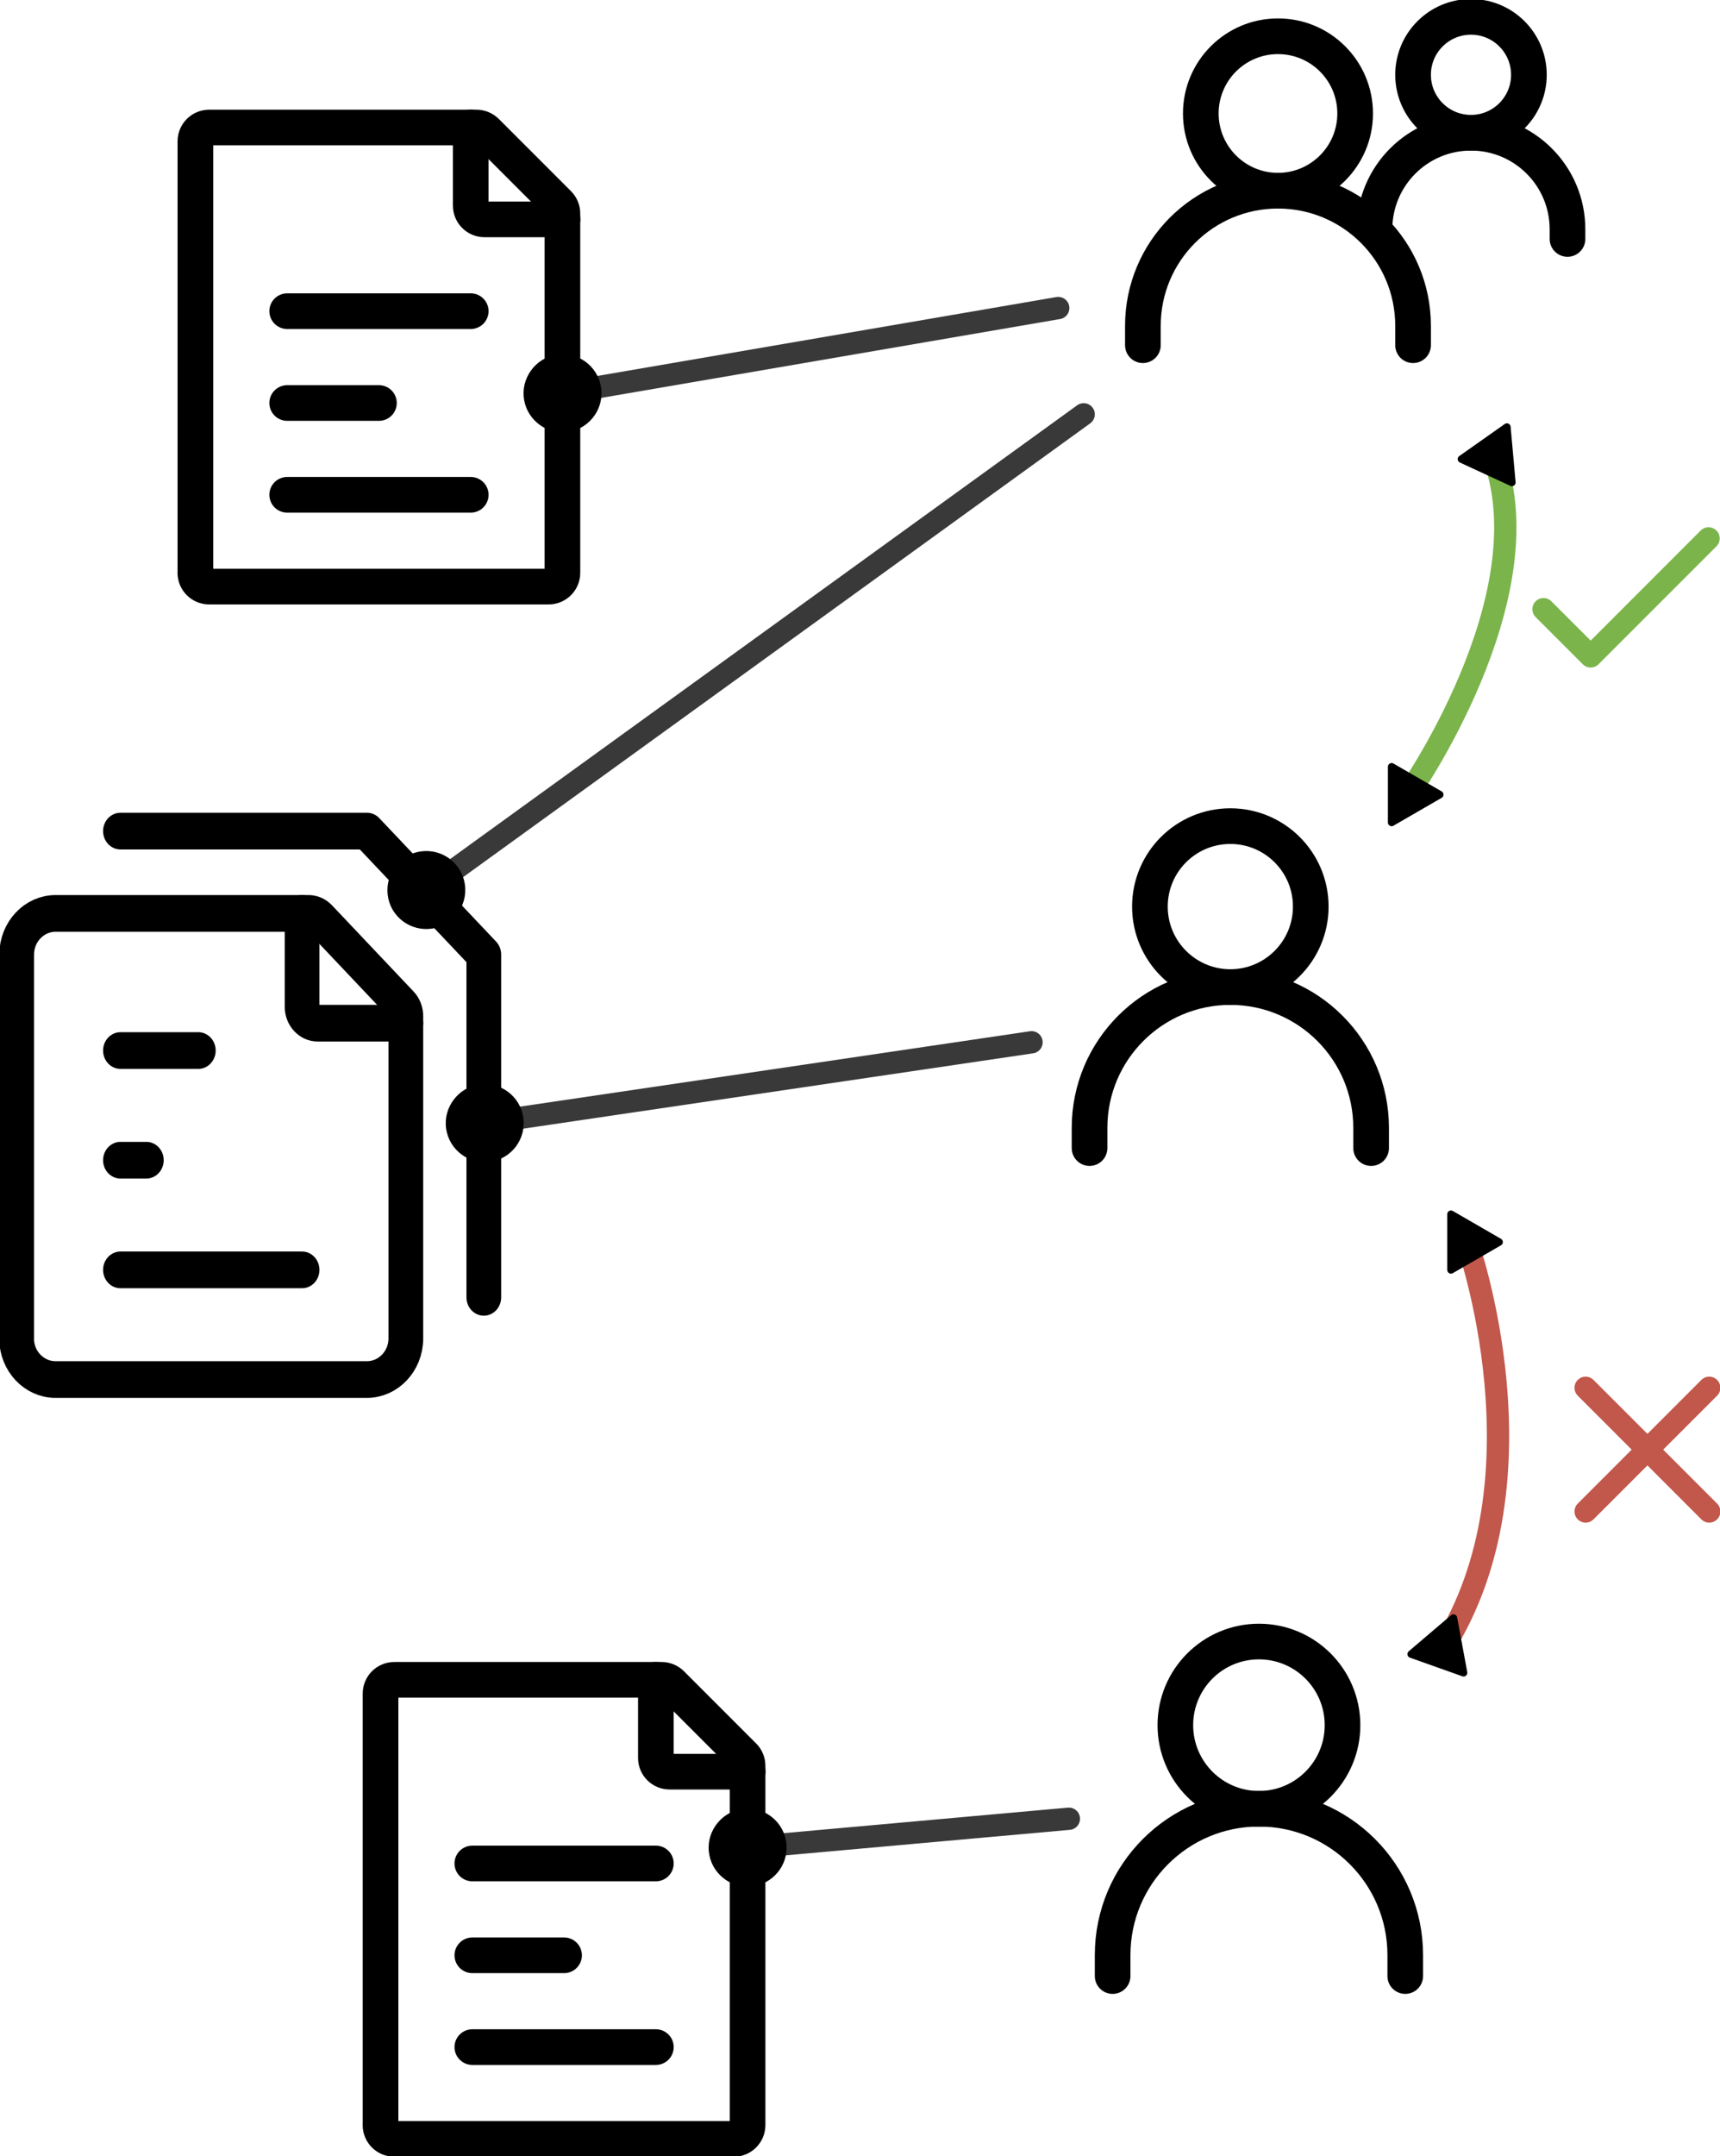 <?xml version="1.0" encoding="UTF-8" standalone="no"?>
<!-- Created with Inkscape (http://www.inkscape.org/) -->

<svg
   width="84.227mm"
   height="105.526mm"
   viewBox="0 0 84.227 105.526"
   version="1.1"
   id="svg1"
   xmlns="http://www.w3.org/2000/svg"
   xmlns:svg="http://www.w3.org/2000/svg">
  <defs
     id="defs1">
    <marker
       style="overflow:visible"
       id="marker22"
       refX="0"
       refY="0"
       orient="auto-start-reverse"
       markerWidth="0.5"
       markerHeight="0.5"
       viewBox="0 0 1 1"
       preserveAspectRatio="xMidYMid">
      <path
         transform="scale(0.5)"
         style="fill:context-stroke;fill-rule:evenodd;stroke:context-stroke;stroke-width:1pt"
         d="M 5.77,0 -2.88,5 V -5 Z"
         id="path22" />
    </marker>
    <marker
       style="overflow:visible"
       id="Triangle"
       refX="0"
       refY="0"
       orient="auto-start-reverse"
       markerWidth="0.5"
       markerHeight="0.5"
       viewBox="0 0 1 1"
       preserveAspectRatio="xMidYMid"
       markerUnits="strokeWidth">
      <path
         transform="scale(0.5)"
         style="fill:context-stroke;fill-rule:evenodd;stroke:context-stroke;stroke-width:1pt"
         d="M 5.77,0 -2.88,5 V -5 Z"
         id="path135" />
    </marker>
    <marker
       style="overflow:visible"
       id="Dot"
       refX="0"
       refY="0"
       orient="auto"
       markerWidth="0.7"
       markerHeight="0.7"
       viewBox="0 0 1 1"
       preserveAspectRatio="xMidYMid">
      <path
         transform="scale(0.5)"
         style="fill:context-stroke;fill-rule:evenodd;stroke:none"
         d="M 5,0 C 5,2.76 2.76,5 0,5 -2.76,5 -5,2.76 -5,0 c 0,-2.76 2.3,-5 5,-5 2.76,0 5,2.24 5,5 z"
         id="path17" />
    </marker>
  </defs>
  <g
     id="layer1"
     transform="translate(-55.776,-72.903)">
    <g
       id="g23"
       transform="matrix(2.182,0,0,2.182,-65.916,-176.167)">
      <g
         id="g6"
         transform="translate(-8.823,-0.39)"
         style="fill:none">
        <path
           d="m 68.979,127.387 v -9.68 c 0,-0.171 0.138,-0.309 0.309,-0.309 h 5.999 c 0.082,0 0.16,0.033 0.218,0.09 l 1.621,1.621 c 0.058,0.058 0.09,0.136 0.09,0.218 v 8.059 c 0,0.171 -0.138,0.309 -0.309,0.309 h -7.62 c -0.171,0 -0.309,-0.138 -0.309,-0.309 z"
           stroke="#000000"
           stroke-width="0.772"
           stroke-linecap="round"
           stroke-linejoin="round"
           id="path1"
           style="fill:none;fill-opacity:1;stroke-width:0.8;stroke-dasharray:none" />
        <path
           d="m 71.039,121.517 h 4.119"
           stroke="#000000"
           stroke-width="0.772"
           stroke-linecap="round"
           stroke-linejoin="round"
           id="path2"
           style="fill:none;stroke-width:0.8;stroke-dasharray:none" />
        <path
           d="m 71.039,125.636 h 4.119"
           stroke="#000000"
           stroke-width="0.772"
           stroke-linecap="round"
           stroke-linejoin="round"
           id="path3"
           style="fill:none;stroke-width:0.8;stroke-dasharray:none" />
        <path
           d="m 71.039,123.577 h 2.059"
           stroke="#000000"
           stroke-width="0.772"
           stroke-linecap="round"
           stroke-linejoin="round"
           id="path4"
           style="fill:none;stroke-width:0.8;stroke-dasharray:none" />
        <path
           d="m 75.158,117.398 v 1.751 c 0,0.171 0.138,0.309 0.309,0.309 h 1.751"
           stroke="#000000"
           stroke-width="0.772"
           stroke-linecap="round"
           stroke-linejoin="round"
           id="path5"
           style="fill:none;stroke-width:0.8;stroke-dasharray:none" />
      </g>
      <g
         id="g7"
         transform="matrix(2.201,0,0,2.325,-79.542,-208.007)"
         style="fill:none;fill-opacity:1">
        <path
           d="m 62.706,150.812 h 0.926 0.926"
           stroke="#000000"
           stroke-width="0.397"
           stroke-linecap="round"
           stroke-linejoin="round"
           id="path1-3"
           style="fill:none;fill-opacity:1;stroke-width:0.354;stroke-dasharray:none" />
        <path
           d="m 62.706,149.754 h 0.132 0.132"
           stroke="#000000"
           stroke-width="0.397"
           stroke-linecap="round"
           stroke-linejoin="round"
           id="path2-6"
           style="fill:none;fill-opacity:1;stroke-width:0.354;stroke-dasharray:none" />
        <path
           d="M 62.706,148.696 H 63.103 63.5"
           stroke="#000000"
           stroke-width="0.397"
           stroke-linecap="round"
           stroke-linejoin="round"
           id="path3-7"
           style="fill:none;fill-opacity:1;stroke-width:0.354;stroke-dasharray:none" />
        <path
           d="m 62.706,146.579 h 2.514 l 1.191,1.191 v 3.307"
           stroke="#000000"
           stroke-width="0.397"
           stroke-linecap="round"
           stroke-linejoin="round"
           id="path4-5"
           style="fill:none;fill-opacity:1;stroke-width:0.354;stroke-dasharray:none" />
        <path
           d="m 61.648,151.474 v -3.704 c 0,-0.219 0.178,-0.397 0.397,-0.397 h 2.58 c 0.042,0 0.082,0.017 0.112,0.046 l 0.833,0.833 c 0.03,0.03 0.046,0.07 0.046,0.112 v 3.109 c 0,0.219 -0.178,0.397 -0.397,0.397 h -3.175 c -0.219,0 -0.397,-0.178 -0.397,-0.397 z"
           stroke="#000000"
           stroke-width="0.397"
           stroke-linecap="round"
           stroke-linejoin="round"
           id="path5-3"
           style="fill:none;fill-opacity:1;stroke-width:0.354;stroke-dasharray:none" />
        <path
           d="m 64.558,147.373 v 0.9 c 0,0.088 0.071,0.159 0.159,0.159 h 0.9"
           stroke="#000000"
           stroke-width="0.397"
           stroke-linecap="round"
           stroke-linejoin="round"
           id="path6"
           style="fill:none;fill-opacity:1;stroke-width:0.354;stroke-dasharray:none" />
      </g>
      <g
         id="g11"
         transform="translate(-4.668,34.428)"
         style="fill:none">
        <path
           d="m 68.979,127.387 v -9.68 c 0,-0.171 0.138,-0.309 0.309,-0.309 h 5.999 c 0.082,0 0.16,0.033 0.218,0.09 l 1.621,1.621 c 0.058,0.058 0.09,0.136 0.09,0.218 v 8.059 c 0,0.171 -0.138,0.309 -0.309,0.309 h -7.62 c -0.171,0 -0.309,-0.138 -0.309,-0.309 z"
           stroke="#000000"
           stroke-width="0.772"
           stroke-linecap="round"
           stroke-linejoin="round"
           id="path7"
           style="fill:none;fill-opacity:1;stroke-width:0.8;stroke-dasharray:none" />
        <path
           d="m 71.039,121.517 h 4.119"
           stroke="#000000"
           stroke-width="0.772"
           stroke-linecap="round"
           stroke-linejoin="round"
           id="path8"
           style="fill:none;stroke-width:0.8;stroke-dasharray:none" />
        <path
           d="m 71.039,125.636 h 4.119"
           stroke="#000000"
           stroke-width="0.772"
           stroke-linecap="round"
           stroke-linejoin="round"
           id="path9"
           style="fill:none;stroke-width:0.8;stroke-dasharray:none" />
        <path
           d="m 71.039,123.577 h 2.059"
           stroke="#000000"
           stroke-width="0.772"
           stroke-linecap="round"
           stroke-linejoin="round"
           id="path10"
           style="fill:none;stroke-width:0.8;stroke-dasharray:none" />
        <path
           d="m 75.158,117.398 v 1.751 c 0,0.171 0.138,0.309 0.309,0.309 h 1.751"
           stroke="#000000"
           stroke-width="0.772"
           stroke-linecap="round"
           stroke-linejoin="round"
           id="path11"
           style="fill:none;stroke-width:0.8;stroke-dasharray:none" />
      </g>
      <path
         style="font-variation-settings:'wght' 600;fill:none;fill-opacity:1;fill-rule:evenodd;stroke:#393939;stroke-width:0.5;stroke-linecap:round;stroke-linejoin:round;stroke-miterlimit:4;stroke-dasharray:none;stroke-opacity:1;marker-start:url(#Dot);paint-order:stroke fill markers"
         d="m 68.395,122.968 11.125,-1.911"
         id="path12" />
      <path
         style="font-variation-settings:'wght' 600;fill:none;fill-opacity:1;fill-rule:evenodd;stroke:#393939;stroke-width:0.5;stroke-linecap:round;stroke-linejoin:round;stroke-miterlimit:4;stroke-dasharray:none;stroke-opacity:1;marker-start:url(#Dot);paint-order:stroke fill markers"
         d="M 65.338,134.111 80.091,123.441"
         id="path13" />
      <path
         style="font-variation-settings:'wght' 600;fill:none;fill-opacity:1;fill-rule:evenodd;stroke:#393939;stroke-width:0.5;stroke-linecap:round;stroke-linejoin:round;stroke-miterlimit:4;stroke-dasharray:none;stroke-opacity:1;marker-start:url(#Dot);paint-order:stroke fill markers"
         d="m 66.649,139.339 12.272,-1.813"
         id="path14" />
      <path
         style="font-variation-settings:'wght' 600;fill:none;fill-opacity:1;fill-rule:evenodd;stroke:#393939;stroke-width:0.5;stroke-linecap:round;stroke-linejoin:round;stroke-miterlimit:4;stroke-dasharray:none;stroke-opacity:1;marker-start:url(#Dot);paint-order:stroke fill markers"
         d="m 72.549,155.589 7.21,-0.647"
         id="path16" />
      <g
         id="g16"
         transform="matrix(1.637,0,0,1.637,-51.935,-78.552)">
        <path
           d="m 81.463,122.445 v -0.265 c 0,-1.023 0.829,-1.852 1.852,-1.852 v 0 c 1.023,0 1.852,0.829 1.852,1.852 v 0.265"
           stroke="#000000"
           stroke-width="0.397"
           stroke-linecap="round"
           id="path1-5"
           style="fill:none;stroke-width:0.489;stroke-dasharray:none" />
        <path
           d="m 84.638,120.857 v 0 c 0,-0.731 0.592,-1.323 1.323,-1.323 v 0 c 0.731,0 1.323,0.592 1.323,1.323 v 0.132"
           stroke="#000000"
           stroke-width="0.397"
           stroke-linecap="round"
           id="path2-62"
           style="fill:none;stroke-width:0.489;stroke-dasharray:none" />
        <path
           d="m 83.315,120.328 c 0.584,0 1.058,-0.474 1.058,-1.058 0,-0.585 -0.474,-1.058 -1.058,-1.058 -0.585,0 -1.058,0.474 -1.058,1.058 0,0.584 0.474,1.058 1.058,1.058 z"
           stroke="#000000"
           stroke-width="0.397"
           stroke-linecap="round"
           stroke-linejoin="round"
           id="path3-9"
           style="fill:none;stroke-width:0.489;stroke-dasharray:none" />
        <path
           d="m 85.961,119.534 c 0.438,0 0.794,-0.355 0.794,-0.794 0,-0.438 -0.355,-0.794 -0.794,-0.794 -0.438,0 -0.794,0.355 -0.794,0.794 0,0.438 0.355,0.794 0.794,0.794 z"
           stroke="#000000"
           stroke-width="0.397"
           stroke-linecap="round"
           stroke-linejoin="round"
           id="path4-1"
           style="fill:none;stroke-width:0.489;stroke-dasharray:none" />
      </g>
      <g
         id="g20"
         transform="matrix(1.706,0,0,1.706,-58.857,-96.201)">
        <path
           d="m 81.524,138.394 v -0.265 c 0,-1.023 0.829,-1.852 1.852,-1.852 v 0 c 1.023,0 1.852,0.829 1.852,1.852 v 0.265"
           stroke="#000000"
           stroke-width="0.397"
           stroke-linecap="round"
           stroke-linejoin="round"
           id="path1-2"
           style="fill:none;fill-opacity:1;stroke-width:0.469;stroke-dasharray:none" />
        <path
           d="m 83.376,136.277 c 0.584,0 1.058,-0.474 1.058,-1.058 0,-0.585 -0.474,-1.058 -1.058,-1.058 -0.585,0 -1.058,0.474 -1.058,1.058 0,0.584 0.474,1.058 1.058,1.058 z"
           stroke="#000000"
           stroke-width="0.397"
           stroke-linecap="round"
           stroke-linejoin="round"
           id="path2-7"
           style="fill:none;fill-opacity:1;stroke-width:0.469;stroke-dasharray:none" />
      </g>
      <g
         id="g19"
         transform="matrix(1.773,0,0,1.773,-62.484,-110.348)">
        <path
           d="m 80.781,151.618 v -0.265 c 0,-1.023 0.829,-1.852 1.852,-1.852 v 0 c 1.023,0 1.852,0.829 1.852,1.852 v 0.265"
           stroke="#000000"
           stroke-width="0.397"
           stroke-linecap="round"
           stroke-linejoin="round"
           id="path18"
           style="fill:none;fill-opacity:1;stroke-width:0.451;stroke-dasharray:none" />
        <path
           d="m 82.633,149.502 c 0.584,0 1.058,-0.474 1.058,-1.058 0,-0.585 -0.474,-1.058 -1.058,-1.058 -0.585,0 -1.058,0.474 -1.058,1.058 0,0.584 0.474,1.058 1.058,1.058 z"
           stroke="#000000"
           stroke-width="0.397"
           stroke-linecap="round"
           stroke-linejoin="round"
           id="path19"
           style="fill:none;fill-opacity:1;stroke-width:0.451;stroke-dasharray:none" />
      </g>
      <path
         style="font-variation-settings:'wght' 600;fill:none;fill-opacity:1;fill-rule:evenodd;stroke:#7bb44a;stroke-width:0.5;stroke-linejoin:round;stroke-miterlimit:4;stroke-dasharray:none;stroke-opacity:1;marker-start:url(#Triangle);marker-end:url(#marker22);paint-order:stroke fill markers"
         d="m 89.286,124.38 c 1.179,3.186 -1.924,7.591 -1.924,7.591"
         id="path20" />
      <path
         style="font-variation-settings:'wght' 600;fill:none;fill-opacity:1;fill-rule:evenodd;stroke:#c2574b;stroke-width:0.5;stroke-linejoin:round;stroke-miterlimit:4;stroke-dasharray:none;stroke-opacity:1;marker-start:url(#marker22);marker-end:url(#marker22);paint-order:stroke fill markers"
         d="m 88.149,151.12 c 2.427,-3.814 0.545,-9.113 0.545,-9.113"
         id="path21" />
      <path
         d="m 90.411,127.812 1.058,1.058 2.646,-2.646"
         stroke="#000000"
         stroke-width="0.397"
         stroke-linecap="round"
         stroke-linejoin="round"
         id="path1-6"
         style="fill:none;stroke:#7bb44a;stroke-width:0.5;stroke-dasharray:none;stroke-opacity:1" />
      <path
         d="m 91.356,148.05 1.387,-1.387 m 1.387,-1.387 -1.387,1.387 m 0,0 -1.387,-1.387 m 1.387,1.387 1.387,1.387"
         stroke="#000000"
         stroke-width="0.397"
         stroke-linecap="round"
         stroke-linejoin="round"
         id="path1-61"
         style="fill:none;stroke:#c2574b;stroke-width:0.5;stroke-dasharray:none;stroke-opacity:1" />
    </g>
  </g>
</svg>

